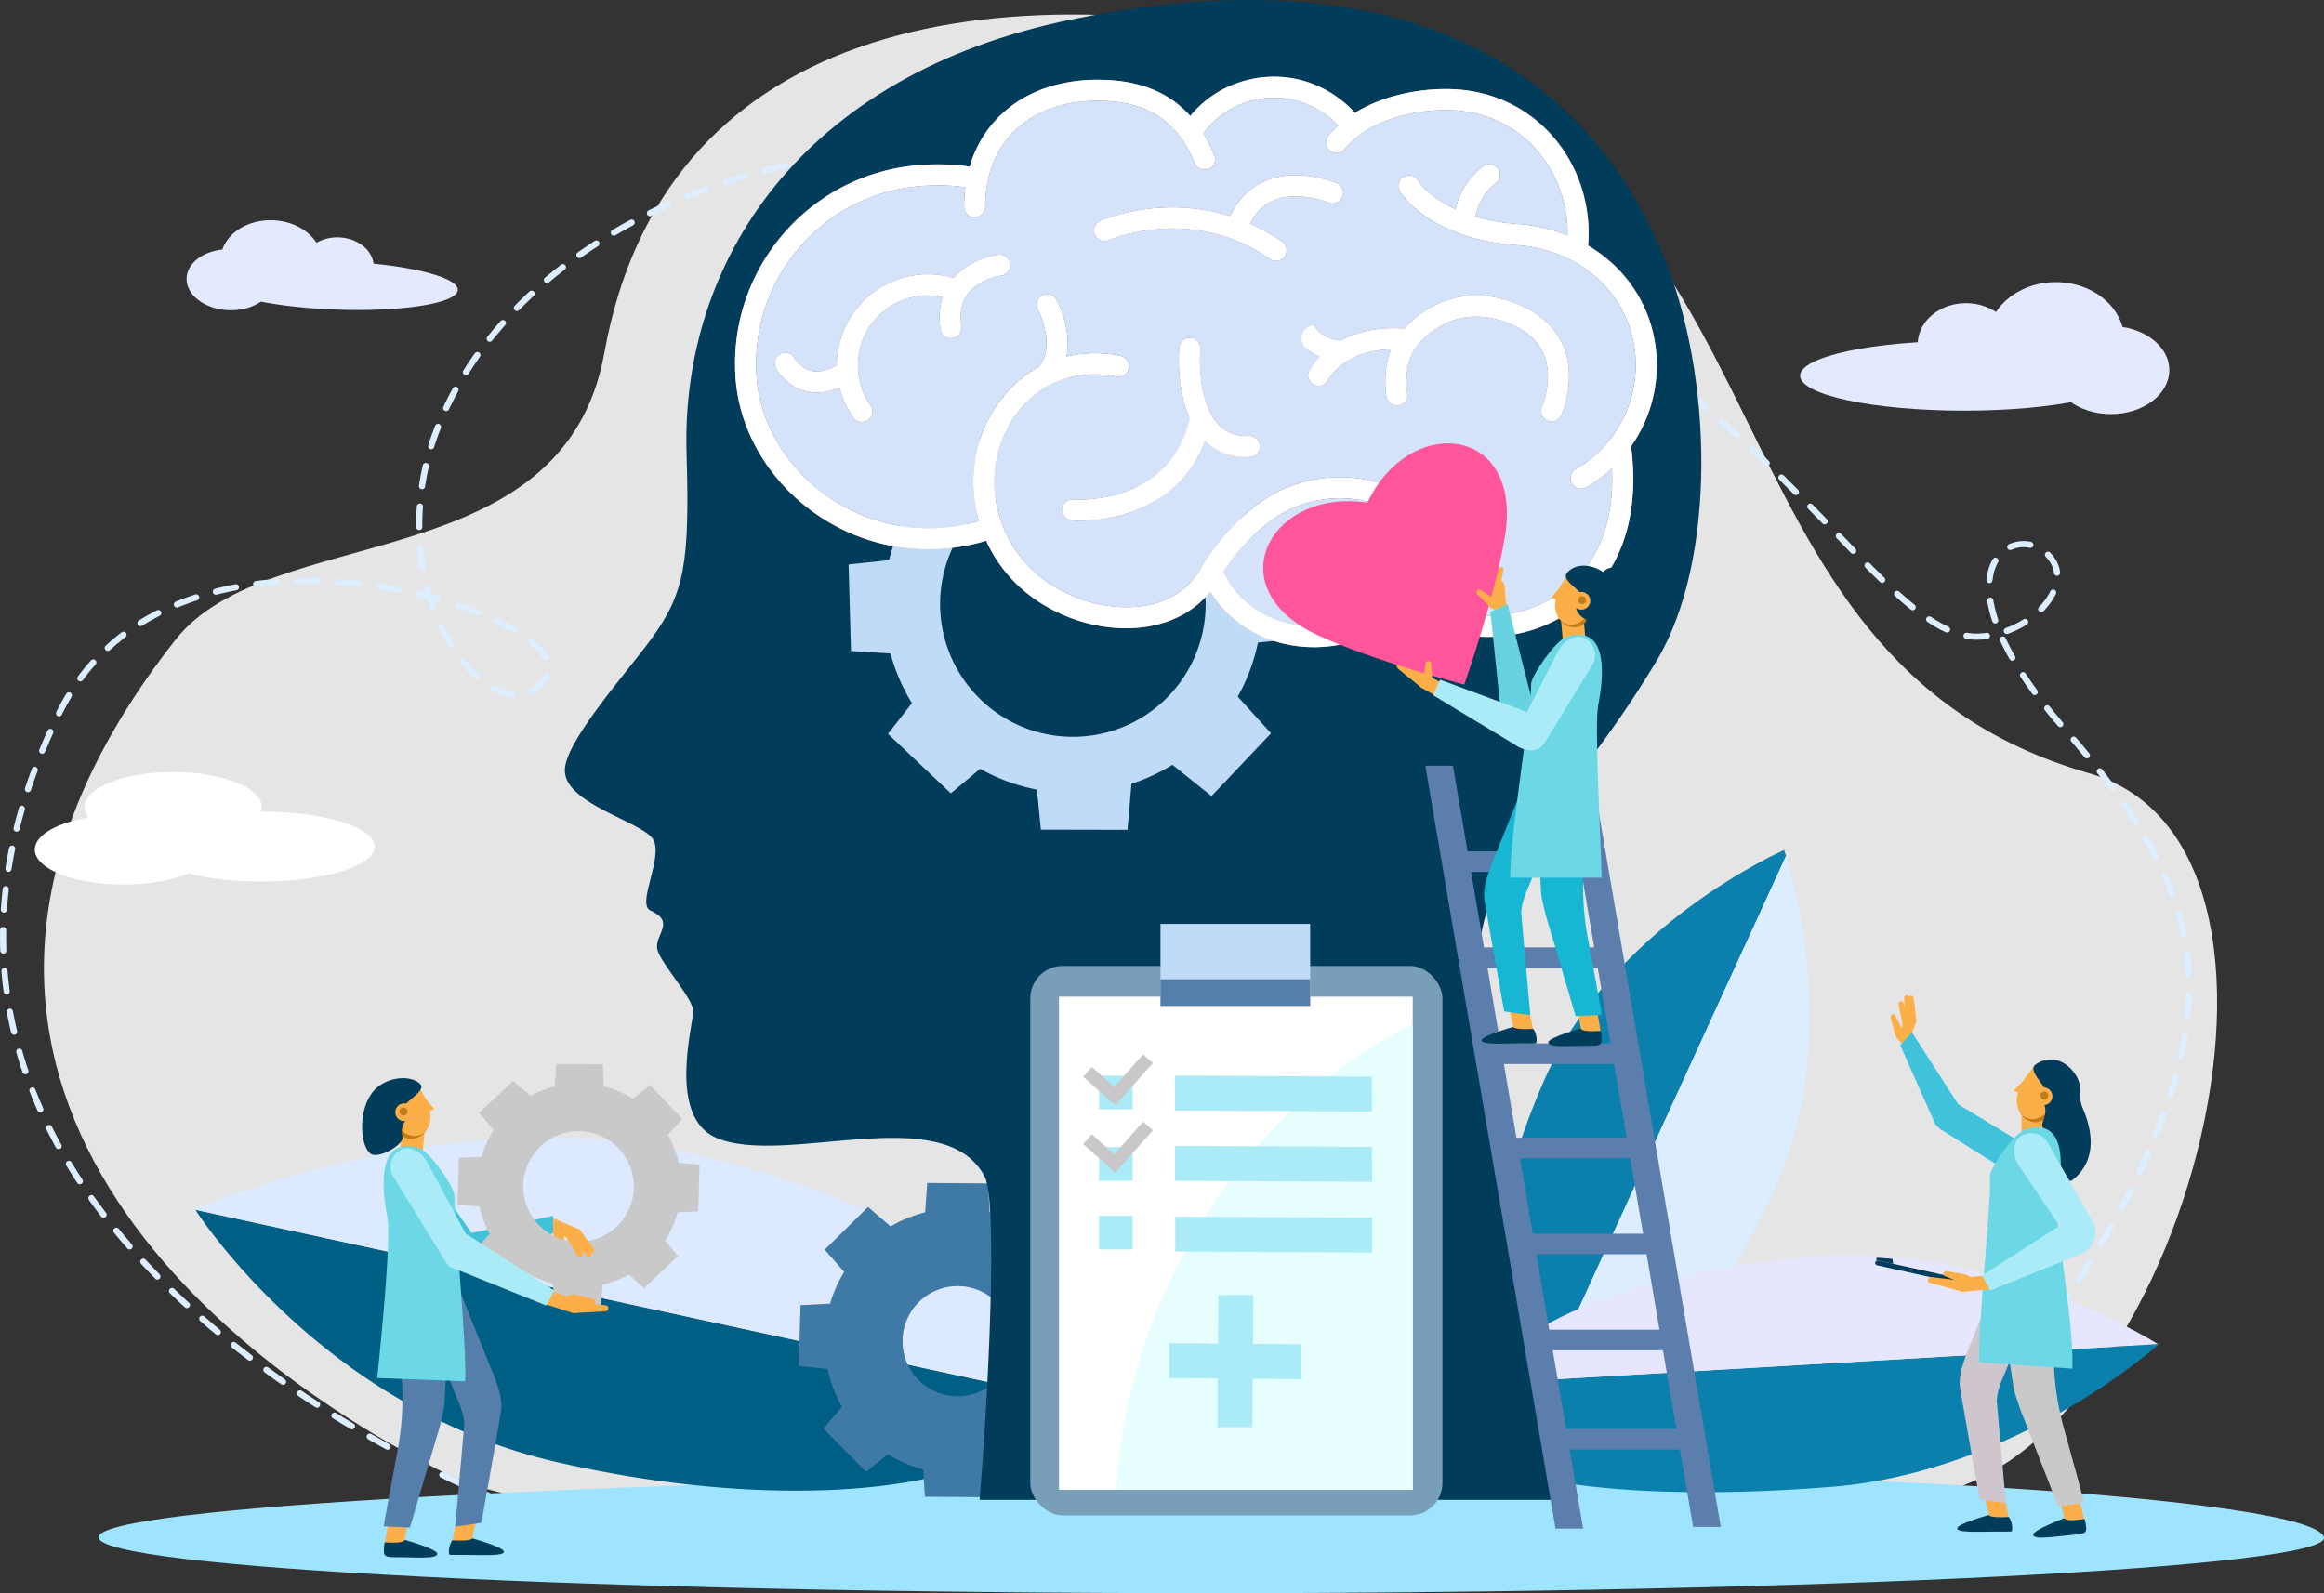 <?xml version="1.0" encoding="UTF-8"?> <svg xmlns="http://www.w3.org/2000/svg" viewBox="0 0 2385.023 1635.36"><rect x="0" y="0" width="2385.023" height="1635.36" fill="#333333" stroke="none"/> <defs> <style> .cls-1 { fill: #e5e5e5; } .cls-15, .cls-16, .cls-2 { fill: none; stroke-linecap: round; stroke-linejoin: round; } .cls-2 { stroke: #dceeff; stroke-width: 6.317px; stroke-dasharray: 21.057; } .cls-3 { fill: #9fe4ff; } .cls-4 { fill: #005f84; } .cls-5 { fill: #dce9ff; } .cls-6 { fill: #3f79a5; } .cls-7 { fill: #0b80ad; } .cls-8 { fill: #dcedff; } .cls-9 { fill: #e6e6ff; } .cls-10 { fill: #013c5a; } .cls-11 { fill: #e3e9ff; } .cls-12 { fill: #e3eaff; } .cls-13 { fill: #fff; } .cls-14 { fill: #bfdbf7; } .cls-15, .cls-16 { stroke: #ff9696; } .cls-15 { stroke-width: 16.172px; } .cls-16 { stroke-width: 21.563px; } .cls-17 { fill: #d4e3f9; } .cls-18 { fill: #5c7ead; } .cls-19 { fill: #fcaf49; } .cls-20 { fill: #40c3da; } .cls-21 { fill: #557eaa; } .cls-22 { fill: #c9c9c9; } .cls-23 { fill: #bf7c1b; } .cls-24 { fill: #6cd7e5; } .cls-25 { fill: #abebf7; } .cls-26 { fill: #17b6d2; } .cls-27 { fill: #789eba; } .cls-28 { fill: #c9c7c9; } .cls-29 { fill: #e6fffe; } .cls-30 { fill: #ff559a; } .cls-31 { fill: #68d2e0; } .cls-32 { fill: #cec6cc; } </style> </defs> <g id="Слой_2" data-name="Слой 2"> <g id="Слой_1-2" data-name="Слой 1"> <path class="cls-1" d="M460.605,1514.093c-269.23-133.912-608.289-439.362-280.756-857.095,96.075-122.533,398.405-61.263,440.393-294.923,58.487-325.475,376.559-407.87,780.366-306.214,459.065,115.567,327.664,618.319,743.376,737.878,273.973,78.794,76.578,755.566-201.077,743.095-274.421-12.325-588.302,13.158-588.302,13.158S622.362,1594.549,460.605,1514.093Z"></path> <path class="cls-2" d="M511.618,1539.613s-710.427-272.318-451.777-805.875c117.789-242.983,535.957-102.838,501.405-39.929S413.075,660.431,432.466,503.792c20.736-167.501,229.084-383.884,648.211-351.383,671.393,52.062,818.061,506.837,950.299,501.057,51.282-2.241,95.311-48.404,75.399-78.353-31.116-46.801-136.331,3.817,13.166,174.107,142.656,162.497,158.481,269.651,80.121,445.469-62.414,140.041-205.111,301.291-205.111,301.291"></path> <path class="cls-3" d="M2384.936,1577.959c7.779,30.732-511.251,57.401-1141.91,57.401s-1141.911-25.699-1141.911-57.401,517.657-57.357,1148.252-66.388C1868.699,1502.702,2374.928,1538.422,2384.936,1577.959Z"></path> <g> <path class="cls-4" d="M1080.677,1433.074a64.84,64.84,0,0,1-3.391,10.078c-37.618,87.608-264.566,113.304-506.913,57.388-231.704-53.466-359.174-242.287-369.915-258.735Z"></path> <path class="cls-5" d="M1080.677,1433.074l-880.218-191.269c-.485-.766-.739-1.153-.739-1.153s264.583-113.309,506.912-57.388C939.78,1237.068,1102.22,1346.803,1080.677,1433.074Z"></path> </g> <path class="cls-6" d="M864.13,1444.061l-19.136,22.283,43.874,44.52,22.174-18.126a135.543,135.543,0,0,0,36.428,15.718l1.744,27.922,62.504.457,2.422-27.389a135.606,135.606,0,0,0,37.525-15.014l20.765,17.774,44.52-43.874-17.203-21.451a135.552,135.552,0,0,0,14.492-33.823l27.5-1.659,1.786-62.48-27.84-2.863a135.589,135.589,0,0,0-16.135-39.871l18.742-21.415-43.874-44.52-22.139,19.054a135.622,135.622,0,0,0-36.73-15.03l-1.478-29.538-62.504-.457-2.126,30.126a135.556,135.556,0,0,0-35.5,14.48l-23.086-19.976-44.52,43.874,20.045,22.714a135.499,135.499,0,0,0-14.499,32.705l-30.334,1.514-1.786,62.48,29.583,2.962A135.678,135.678,0,0,0,864.13,1444.061Zm78.367-27.699a56.525,56.525,0,1,1,79.936.584A56.525,56.525,0,0,1,942.496,1416.362Z"></path> <path class="cls-7" d="M1832.923,878.641l.001.014-260.415,568.644c-60.502-34.815-55.718-183.463,12.202-338.469,69.874-159.475,246.25-236.296,246.25-236.296S1831.701,874.657,1832.923,878.641Z"></path> <path class="cls-8" d="M1824.161,1213.751c-69.875,159.461-180.128,265.259-246.251,236.282a52.536,52.536,0,0,1-5.401-2.735l260.415-568.644C1843.055,911.583,1886.473,1071.518,1824.161,1213.751Z"></path> <g> <path class="cls-7" d="M2215.174,1380.077s-144.477,130.651-335.212,146.089c-190.755,15.439-382.336-.017-387.956-65.256-.455-5.381,32.553-35.702,34.17-41.069l688.432-40.124C2214.991,1379.962,2215.174,1380.077,2215.174,1380.077Z"></path> <path class="cls-9" d="M2214.607,1379.718l-688.432,40.124c17.707-59.561,158.483-115.792,333.461-129.949C2043.906,1274.972,2203.96,1373.038,2214.607,1379.718Z"></path> </g> <path class="cls-10" d="M669.917,861.029c11.871,17.806-17.198,67.011-2.387,73.602,26.297,11.703,4.27,24.707,6.985,39.565,2.434,13.32,36.95,50.671,36.95,63.725,0,13.065-26.693,108.079,23.31,129.876,69.939,30.486,233.346-39.746,275.657,39.746,13.821,25.967,3.846,224.372-5.128,332.07h592.164c-32.053-221.807-78.182-428.937-79.472-551.356-1.085-103.084,83.094-144.95,182.095-309.95,61.716-102.86,58.541-292.52,6.536-416.971-56.366-134.885-205.041-323.036-605.768-241.579-280.179,56.953-401.981,250.554-396.271,445.158,3.326,113.361-1.864,143.876-36.481,191.315-25.862,35.441-88.466,105.134-88.466,134.623C579.638,825.12,658.035,843.223,669.917,861.029Z"></path> <path class="cls-11" d="M383.333,270.642c-1.705-14.521-16.733-26.278-35.468-26.981a42.798,42.798,0,0,0-23.049,5.481c-8.428-13.038-25.142-22.272-44.707-23.006-24.627-.924-45.759,11.918-51.877,30.007-20.399,2.126-36.152,14.184-36.72,29.331-.648,17.279,18.708,32.032,43.233,32.952,12.867.483,24.595-2.943,32.936-8.8,21.037,4.089,47.603,7.053,76.55,8.139,68.858,2.583,125.096-6.438,125.61-20.148C470.258,286.492,433.861,275.698,383.333,270.642Z"></path> <g> <ellipse class="cls-12" cx="2109.833" cy="349.464" rx="70.314" ry="59.886"></ellipse> <ellipse class="cls-12" cx="2166.315" cy="379.898" rx="59.94" ry="45.16"></ellipse> <ellipse class="cls-12" cx="2017.617" cy="353.391" rx="49.566" ry="42.214"></ellipse> <ellipse class="cls-12" cx="2015.69" cy="385.684" rx="168.293" ry="35.833"></ellipse> </g> <path class="cls-13" d="M268.11,833.078c-.088,0-.176.001-.264.001a14.882,14.882,0,0,0,.796-4.684c0-19.827-40.716-35.9-90.942-35.9s-90.942,16.073-90.942,35.9a17.196,17.196,0,0,0,4.104,10.694c-32.434,5.486-55.159,18.199-55.159,33.011,0,19.827,40.716,35.9,90.941,35.9,26.354,0,50.076-4.43,66.686-11.501,20.233,5.229,46.311,8.379,74.779,8.379,64.324,0,116.469-16.073,116.469-35.9S332.434,833.078,268.11,833.078Z"></path> <g> <g> <polygon class="cls-14" points="1161.628 480.78 1237.44 549.43 1290.654 481.845 1226.13 420.749 1161.628 480.78"></polygon> <polygon class="cls-14" points="911.286 753.26 975.81 814.356 1041.465 759.308 965.274 684.083 911.286 753.26"></polygon> <polygon class="cls-14" points="961.692 559.933 1032.688 480.42 965.262 427.869 904.166 492.393 961.692 559.933"></polygon> <polygon class="cls-14" points="1243.303 817.205 1304.399 752.681 1244.824 687.132 1172.778 760.63 1243.303 817.205"></polygon> <polygon class="cls-14" points="960.446 673.813 957.617 570.149 870.883 579.386 873.308 668.213 960.446 673.813"></polygon> <polygon class="cls-14" points="1331.056 655.72 1328.632 566.893 1241.363 562.885 1246.385 663.676 1331.056 655.72"></polygon> <polygon class="cls-14" points="1164.554 765.587 1059.649 765.368 1068.232 851.58 1157.092 851.765 1164.554 765.587"></polygon> <polygon class="cls-14" points="1144.022 388.33 1055.163 388.865 1048.524 479.616 1152.59 480.112 1144.022 388.33"></polygon> </g> <path class="cls-14" d="M960.284,486.816c-73.633,77.765-70.283,200.497,7.481,274.13s200.497,70.284,274.13-7.481c73.633-77.765,70.284-200.497-7.481-274.13S1033.917,409.051,960.284,486.816Zm118.833-1.261a136.268,136.268,0,1,1-112.561,156.422A136.268,136.268,0,0,1,1079.117,485.555Z"></path> </g> <g> <g> <g> <path class="cls-15" d="M1003.031,183.887c-24.882-6.843-58.772-3.691-58.772-3.691-106.745,8.125-186.691,101.246-178.566,207.99s125.983,197.348,252.535,153.634"></path> <path class="cls-15" d="M1663.042,458.369c19.58,148.396-91.312,199.322-167.454,181.028-29.115-6.995-56.574-18.352-77.957-39.877"></path> <path class="cls-15" d="M1371.627,146.205c27.928-34.305,81.615-45.558,119.373-43.878,84.167,3.747,136.738,78.094,127.5,154.485"></path> <path class="cls-15" d="M1000.255,212.177c0-73.884,52.265-119.536,126.148-119.536,55.413,0,89.562,22.689,109.871,70.704"></path> <path class="cls-15" d="M1433.232,612.777c-15.697,14.55-32.434,32.554-57.585,37.867-54.74,11.563-112.288-12.844-132.252-65.109"></path> <path class="cls-15" d="M1555.714,240.662c76.004,4.954,133.778,60.403,133.778,134.287a133.725,133.725,0,0,1-66.887,115.88"></path> <path class="cls-15" d="M1224.103,134.29c30.726-50.41,114.412-66.505,164.33-4.649"></path> <path class="cls-15" d="M884.428,422.248a82.645,82.645,0,0,1,91.335-126.442"></path> <path class="cls-15" d="M1508.583,512.33c-8.073-14.338-41.009-33.329-69.569,1.675"></path> <path class="cls-15" d="M1147.767,375.966s-58.679-15.32-102.587,29.981c-51.421,53.053-45.718,139.262,8.934,188.98s154.692,57.752,188.98-8.934c0,0,31.698-53.041,77.618-73.705,40.693-18.312,101.733-19.329,142.425,27.468"></path> <path class="cls-15" d="M1074.701,312.645s23.601,44.006-.749,71.133"></path> <path class="cls-15" d="M1025.688,272.199s-57.987,7.121-49.849,64.091"></path> <path class="cls-15" d="M805.946,372.914s19.901,37.277,63.869,7.957"></path> <path class="cls-15" d="M1445.843,348.498c-71.213-7.121-92.577,36.624-92.577,36.624"></path> <path class="cls-15" d="M1338.515,336.29s5.595,21.364,38.15,24.416"></path> <path class="cls-15" d="M1433.635,405.469s-6.574-33.886,12.208-56.97c0,0,40.619-56.798,111.906-24.416,64.854,29.46,34.589,97.663,34.589,97.663"></path> <path class="cls-15" d="M1133.524,236.593s89.525-39.676,175.997,20.346"></path> <path class="cls-15" d="M1100.97,523.478s108.854,9.156,131.235-94.611"></path> <path class="cls-15" d="M1367.509,197.934s-74.265-31.537-98.68,36.624"></path> <path class="cls-15" d="M1445.843,190.813s25.627,43.369,109.871,49.849"></path> <path class="cls-15" d="M1528.457,179.471s-24.626,16.428-25.644,50"></path> <path class="cls-15" d="M1221.014,357.654s-9.156,102.75,61.039,100.715"></path> </g> <g> <path class="cls-16" d="M1003.031,183.887c-24.882-6.843-58.772-3.691-58.772-3.691-106.745,8.125-186.691,101.246-178.566,207.99s125.983,197.348,252.535,153.634"></path> <path class="cls-16" d="M1663.042,458.369c19.58,148.396-91.312,199.322-167.454,181.028-29.115-6.995-56.574-18.352-77.957-39.877"></path> <path class="cls-16" d="M1371.627,146.205c27.928-34.305,81.615-45.558,119.373-43.878,84.167,3.747,136.738,78.094,127.5,154.485"></path> <path class="cls-16" d="M1000.255,212.177c0-73.884,52.265-119.536,126.148-119.536,55.413,0,89.562,22.689,109.871,70.704"></path> <path class="cls-16" d="M1433.232,612.777c-15.697,14.55-32.434,32.554-57.585,37.867-54.74,11.563-112.288-12.844-132.252-65.109"></path> <path class="cls-16" d="M1555.714,240.662c76.004,4.954,133.778,60.403,133.778,134.287a133.725,133.725,0,0,1-66.887,115.88"></path> <path class="cls-16" d="M1224.103,134.29c30.726-50.41,114.412-66.505,164.33-4.649"></path> <path class="cls-16" d="M884.428,422.248a82.645,82.645,0,0,1,91.335-126.442"></path> <path class="cls-16" d="M1508.583,512.33c-8.073-14.338-41.009-33.329-69.569,1.675"></path> <path class="cls-16" d="M1147.767,375.966s-58.679-15.32-102.587,29.981c-51.421,53.053-45.718,139.262,8.934,188.98s154.692,57.752,188.98-8.934c0,0,31.698-53.041,77.618-73.705,40.693-18.312,101.733-19.329,142.425,27.468"></path> <path class="cls-16" d="M1074.701,312.645s23.601,44.006-.749,71.133"></path> <path class="cls-16" d="M1025.688,272.199s-57.987,7.121-49.849,64.091"></path> <path class="cls-16" d="M805.946,372.914s19.901,37.277,63.869,7.957"></path> <path class="cls-16" d="M1445.843,348.498c-71.213-7.121-92.577,36.624-92.577,36.624"></path> <path class="cls-16" d="M1338.515,336.29s5.595,21.364,38.15,24.416"></path> <path class="cls-16" d="M1433.635,405.469s-6.574-33.886,12.208-56.97c0,0,40.619-56.798,111.906-24.416,64.854,29.46,34.589,97.663,34.589,97.663"></path> <path class="cls-16" d="M1133.524,236.593s89.525-39.676,175.997,20.346"></path> <path class="cls-16" d="M1100.97,523.478s108.854,9.156,131.235-94.611"></path> <path class="cls-16" d="M1367.509,197.934s-74.265-31.537-98.68,36.624"></path> <path class="cls-16" d="M1445.843,190.813s25.627,43.369,109.871,49.849"></path> <path class="cls-16" d="M1528.457,179.471s-24.626,16.428-25.644,50"></path> <path class="cls-16" d="M1221.014,357.654s-9.156,102.75,61.039,100.715"></path> </g> <g> <path class="cls-15" d="M1003.031,183.887c-24.882-6.843-58.772-3.691-58.772-3.691-106.745,8.125-186.691,101.246-178.566,207.99s125.983,197.348,252.535,153.634"></path> <path class="cls-15" d="M1663.042,458.369c19.58,148.396-91.312,199.322-167.454,181.028-29.115-6.995-56.574-18.352-77.957-39.877"></path> <path class="cls-15" d="M1371.627,146.205c27.928-34.305,81.615-45.558,119.373-43.878,84.167,3.747,136.738,78.094,127.5,154.485"></path> <path class="cls-15" d="M1000.255,212.177c0-73.884,52.265-119.536,126.148-119.536,55.413,0,89.562,22.689,109.871,70.704"></path> <path class="cls-15" d="M1433.232,612.777c-15.697,14.55-32.434,32.554-57.585,37.867-54.74,11.563-112.288-12.844-132.252-65.109"></path> <path class="cls-15" d="M1555.714,240.662c76.004,4.954,133.778,60.403,133.778,134.287a133.725,133.725,0,0,1-66.887,115.88"></path> <path class="cls-15" d="M1224.103,134.29c30.726-50.41,114.412-66.505,164.33-4.649"></path> <path class="cls-15" d="M884.428,422.248a82.645,82.645,0,0,1,91.335-126.442"></path> <path class="cls-15" d="M1508.583,512.33c-8.073-14.338-41.009-33.329-69.569,1.675"></path> <path class="cls-15" d="M1147.767,375.966s-58.679-15.32-102.587,29.981c-51.421,53.053-45.718,139.262,8.934,188.98s154.692,57.752,188.98-8.934c0,0,31.698-53.041,77.618-73.705,40.693-18.312,101.733-19.329,142.425,27.468"></path> <path class="cls-15" d="M1074.701,312.645s23.601,44.006-.749,71.133"></path> <path class="cls-15" d="M1025.688,272.199s-57.987,7.121-49.849,64.091"></path> <path class="cls-15" d="M805.946,372.914s19.901,37.277,63.869,7.957"></path> <path class="cls-15" d="M1445.843,348.498c-71.213-7.121-92.577,36.624-92.577,36.624"></path> <path class="cls-15" d="M1338.515,336.29s5.595,21.364,38.15,24.416"></path> <path class="cls-15" d="M1433.635,405.469s-6.574-33.886,12.208-56.97c0,0,40.619-56.798,111.906-24.416,64.854,29.46,34.589,97.663,34.589,97.663"></path> <path class="cls-15" d="M1133.524,236.593s89.525-39.676,175.997,20.346"></path> <path class="cls-15" d="M1100.97,523.478s108.854,9.156,131.235-94.611"></path> <path class="cls-15" d="M1367.509,197.934s-74.265-31.537-98.68,36.624"></path> <path class="cls-15" d="M1445.843,190.813s25.627,43.369,109.871,49.849"></path> <path class="cls-15" d="M1528.457,179.471s-24.626,16.428-25.644,50"></path> <path class="cls-15" d="M1221.014,357.654s-9.156,102.75,61.039,100.715"></path> </g> <path class="cls-13" d="M1700.268,374.945c0-38.338-14.76-74.089-41.573-100.643a148.09,148.09,0,0,0-28.894-22.209c3.288-40.29-9.25-80.256-34.877-110.497-25.8-30.446-62.532-48.214-103.447-50.036-29.864-1.326-69.733,4.83-100.88,24.161-24.031-25.67-56.505-38.985-90.433-36.743-31.18,2.048-60.278,17.131-78.563,40.117-22.576-25.217-53.658-37.239-95.199-37.239-66.51,0-115.306,34.543-131.284,89.28-23.794-4.075-49.594-1.876-51.761-1.682-112.46,8.604-196.974,107.08-188.414,219.55,4.237,55.696,36.753,108.643,86.984,141.634a201.421,201.421,0,0,0,110.81,33.228,209.233,209.233,0,0,0,59.373-8.765,146.992,146.992,0,0,0,34.748,47.804c29.347,26.695,69.96,42.026,108.632,42.026a136.616,136.616,0,0,0,24.398-2.146c25.8-4.657,47.297-17.056,62.187-35.535,21.52,35.621,61.809,57.054,106.336,57.054a142.103,142.103,0,0,0,29.465-3.116c24.754-5.229,41.648-20.689,56.472-34.662,16.15,10.124,35.373,17.746,58.726,23.352a142.408,142.408,0,0,0,33.293,3.881,153.545,153.545,0,0,0,34.996-4.075,147.255,147.255,0,0,0,64.828-33.541c27.826-25.056,58.607-72.795,47.686-158.054A144.743,144.743,0,0,0,1700.268,374.945Zm-88.514,225.178c-29.875,26.899-74.477,38.198-113.646,28.797-24.096-5.79-43.082-13.8-58.381-24.732a5.226,5.226,0,0,0-.496-.356,112.542,112.542,0,0,1-13.951-11.913,10.784,10.784,0,0,0-15.299,15.202c2.178,2.199,4.453,4.291,6.771,6.339-12.485,11.655-25.724,22.921-43.33,26.64-50.413,10.641-99.037-11.741-117.893-53.508,8.808-13.121,35.179-48.979,69.604-64.472,38.78-17.444,93.97-16.571,129.871,24.711a10.783,10.783,0,1,0,16.269-14.156,126.322,126.322,0,0,0-18.662-17.552c7.816-7.461,16.15-10.857,24.84-10.113,10.609.916,19.094,7.924,21.735,12.603a10.782,10.782,0,1,0,18.792-10.576c-5.757-10.21-20.312-21.929-38.683-23.514-11.73-1.003-28.808,1.779-45.357,19.87-38.565-19.547-83.523-16.291-117.645-.938-48.462,21.8-81.086,75.717-82.455,78.002-.119.205-.226.399-.334.604-14.113,27.449-39.028,37.174-57.453,40.505-38.23,6.911-84.32-6.997-114.68-34.619a125.627,125.627,0,0,1-40.85-88.504c-1.013-32.214,10.501-62.391,32.398-84.989,16.183-16.7,36.452-26.349,60.235-28.678a102.981,102.981,0,0,1,31.923,1.628,10.781,10.781,0,0,0,5.412-20.873c-1.628-.42-26.209-6.566-56.02.442,5.747-27.977-9.423-56.85-10.264-58.424a10.783,10.783,0,0,0-19.007,10.188c.205.377,19.503,37.929.733,58.834-.097.108-.172.216-.27.324a117.006,117.006,0,0,0-28.225,21.552c-26.005,26.824-39.664,62.575-38.468,100.676a145.687,145.687,0,0,0,5.639,35.686c-51.977,14.867-106.411,6.976-150.841-22.199-44.678-29.347-73.582-76.17-77.323-125.246-7.655-100.643,67.987-188.759,168.641-196.424a.926.926,0,0,0,.172-.011c.28-.021,24.29-2.178,45.486,1.326a155.485,155.485,0,0,0-1.272,19.924,10.781,10.781,0,1,0,21.563,0c0-66.068,45.292-108.762,115.371-108.762,50.359,0,81.183,19.784,99.942,64.127a10.781,10.781,0,0,0,19.859-8.399,163.91,163.91,0,0,0-11.18-21.908c14.08-20.959,39.265-34.953,66.553-36.753,27.061-1.779,52.181,8.226,71.717,28.312a101.449,101.449,0,0,0-10.027,10.598,10.782,10.782,0,0,0,16.722,13.617c24.333-29.886,73.043-41.594,110.53-39.912,34.845,1.552,66.079,16.625,87.965,42.435,20.107,23.73,30.802,54.532,30.263,86.175a169.224,169.224,0,0,0-52.192-11.795h-.011a204.775,204.775,0,0,1-42.252-7.504,53.372,53.372,0,0,1,20.204-34.004,10.784,10.784,0,0,0-12.021-17.908c-1.035.69-22.285,15.212-28.667,44.311a124.108,124.108,0,0,1-17.315-9.574c-15.115-10.113-21.196-19.643-21.412-19.978a10.781,10.781,0,0,0-18.522,11.04c1.164,1.962,29.508,48.279,118.325,55.114h.075c.021,0,.032.011.054.011,71.674,4.668,123.694,56.623,123.694,123.521a123.463,123.463,0,0,1-61.496,106.552,10.779,10.779,0,1,0,10.792,18.662,143.457,143.457,0,0,0,26.274-19.503C1657.445,544.222,1633.575,580.469,1611.754,600.123Z"></path> <path class="cls-17" d="M1628.001,500.159a10.779,10.779,0,1,1-10.792-18.662,123.463,123.463,0,0,0,61.496-106.552c0-66.898-52.02-118.853-123.694-123.521-.021,0-.032-.011-.054-.011h-.075c-88.816-6.835-117.16-53.152-118.325-55.114a10.781,10.781,0,0,1,18.522-11.04c.216.334,6.296,9.865,21.412,19.978a124.108,124.108,0,0,0,17.315,9.574c6.383-29.099,27.632-43.621,28.667-44.311a10.784,10.784,0,0,1,12.021,17.908,53.372,53.372,0,0,0-20.204,34.004,204.775,204.775,0,0,0,42.252,7.504h.011a169.224,169.224,0,0,1,52.192,11.795c.539-31.643-10.156-62.445-30.263-86.175-21.886-25.81-53.119-40.883-87.965-42.435-37.486-1.682-86.196,10.027-110.53,39.912a10.782,10.782,0,0,1-16.722-13.617,101.449,101.449,0,0,1,10.027-10.598c-19.536-20.086-44.656-30.091-71.717-28.312-27.287,1.8-52.472,15.795-66.553,36.753a163.91,163.91,0,0,1,11.18,21.908,10.781,10.781,0,0,1-19.859,8.399c-18.759-44.343-49.583-64.127-99.942-64.127-70.078,0-115.371,42.694-115.371,108.762a10.781,10.781,0,1,1-21.563,0,155.485,155.485,0,0,1,1.272-19.924c-21.196-3.504-45.206-1.348-45.486-1.326a.926.926,0,0,1-.172.011c-100.654,7.665-176.296,95.781-168.641,196.424,3.741,49.077,32.646,95.9,77.323,125.246,44.43,29.174,98.864,37.066,150.841,22.199a145.687,145.687,0,0,1-5.639-35.686c-1.197-38.101,12.463-73.852,38.468-100.676a117.006,117.006,0,0,1,28.225-21.552c.097-.108.172-.216.27-.324,18.77-20.905-.528-58.456-.733-58.834a10.783,10.783,0,0,1,19.007-10.188c.841,1.574,16.01,30.446,10.264,58.424,29.81-7.008,54.392-.863,56.02-.442a10.781,10.781,0,0,1-5.412,20.873,102.981,102.981,0,0,0-31.923-1.628c-23.784,2.329-44.052,11.978-60.235,28.678-21.897,22.598-33.411,52.775-32.398,84.989a125.627,125.627,0,0,0,40.85,88.504c30.36,27.622,76.45,41.529,114.68,34.619,18.425-3.331,43.341-13.056,57.453-40.505.108-.205.216-.399.334-.604,1.369-2.286,33.993-56.203,82.455-78.002,34.123-15.353,79.081-18.609,117.645.938,16.549-18.091,33.627-20.872,45.357-19.87,18.371,1.585,32.926,13.304,38.683,23.514a10.782,10.782,0,1,1-18.792,10.576c-2.642-4.679-11.126-11.687-21.735-12.603-8.69-.744-17.024,2.652-24.84,10.113a126.322,126.322,0,0,1,18.662,17.552,10.783,10.783,0,1,1-16.269,14.156c-35.902-41.282-91.091-42.155-129.871-24.711-34.425,15.493-60.796,51.351-69.604,64.472,18.856,41.767,67.48,64.149,117.893,53.508,17.606-3.72,30.845-14.986,43.33-26.64-2.318-2.049-4.593-4.14-6.771-6.339a10.784,10.784,0,0,1,15.299-15.202,112.542,112.542,0,0,0,13.951,11.913,5.226,5.226,0,0,1,.496.356c15.299,10.932,34.284,18.943,58.381,24.732,39.168,9.401,83.771-1.897,113.646-28.797,21.821-19.654,45.691-55.901,42.521-119.468A143.457,143.457,0,0,1,1628.001,500.159Zm-600.96-217.264c-.356.043-22.005,3.083-33.648,18.415-6.512,8.582-8.83,19.838-6.878,33.454a10.794,10.794,0,0,1-9.153,12.204,12.35,12.35,0,0,1-1.542.108,10.78,10.78,0,0,1-10.652-9.261c-1.736-12.14-.949-23.169,2.318-32.98a71.836,71.836,0,0,0-74.208,111.252,10.785,10.785,0,1,1-17.703,12.323,92.969,92.969,0,0,1-13.94-30.748,58.266,58.266,0,0,1-23.32,5.25,46.727,46.727,0,0,1-11.428-1.401c-20.431-5.132-30.058-22.77-30.457-23.514a10.784,10.784,0,0,1,18.986-10.232c.205.367,5.951,10.232,16.948,12.884,7.687,1.865,16.592-.065,26.522-5.703a93.353,93.353,0,0,1,119.683-89.549c17.476-20.193,44.613-23.751,45.81-23.902a10.783,10.783,0,0,1,2.663,21.401Zm255.322,186.247c-.798.032-1.596.043-2.383.043-17.401,0-31.988-5.649-43.438-16.808-16.301,43.492-48.688,63.599-74.736,72.871a165.919,165.919,0,0,1-54.111,9.218c-4.517,0-7.277-.216-7.633-.248a10.781,10.781,0,0,1,1.79-21.487,142.151,142.151,0,0,0,53.4-8.043c34.791-12.614,56.893-37.907,65.755-75.2-14.156-31.568-10.911-70.747-10.727-72.795a10.78,10.78,0,0,1,21.476,1.908c-.054.528-4.312,52.807,18.598,77.086,7.924,8.388,18.199,12.28,31.384,11.902a10.78,10.78,0,1,1,.625,21.552Zm36.01-206.052a10.761,10.761,0,0,1-14.997,2.706c-33.551-23.288-71.469-33.659-112.686-30.845-31.136,2.135-52.602,11.417-52.818,11.504a10.781,10.781,0,0,1-8.722-19.719c.992-.431,24.495-10.706,59.157-13.229a200.17,200.17,0,0,1,74.1,8.409c7.989-16.937,19.87-28.959,35.438-35.772,33.821-14.803,72.256,1.175,73.873,1.865a10.781,10.781,0,0,1-8.399,19.859c-.313-.129-31.708-13.035-56.925-1.93-10.081,4.442-18.026,12.366-23.719,23.611a197.238,197.238,0,0,1,32.991,18.533A10.78,10.78,0,0,1,1318.374,263.089Zm283.817,163.035a10.783,10.783,0,0,1-19.708-8.754c1.035-2.361,24.97-58.866-29.196-83.469-62.036-28.182-97.237,18.889-98.703,20.905-.108.151-.259.345-.377.496-15.277,18.781-10.037,47.858-9.983,48.149a10.782,10.782,0,0,1-21.174,4.075c-.248-1.272-4.755-25.638,4.614-48.99-48.624,1.11-64.052,30.047-64.752,31.406a10.708,10.708,0,0,1-9.649,6.016,10.797,10.797,0,0,1-9.682-15.568,62.684,62.684,0,0,1,10.479-14.253,52.407,52.407,0,0,1-10.514-6.079c-10.009-7.501-6.696-23.332,5.404-26.503h0l-.032-.129c.453,1.326,5.207,13.552,26.597,16.301,15.083-8.226,36.365-14.382,65.604-12.431a106.285,106.285,0,0,1,28.883-22.662c19.525-10.404,51.384-18.91,92.201-.366,38.586,17.52,47.362,47.416,47.934,69.41A107.882,107.882,0,0,1,1602.191,426.124Z"></path> </g> <path class="cls-13" d="M1027.042,282.894c-.356.043-22.005,3.083-33.648,18.415-6.512,8.582-8.83,19.838-6.878,33.454a10.794,10.794,0,0,1-9.153,12.204,12.35,12.35,0,0,1-1.542.108,10.78,10.78,0,0,1-10.652-9.261c-1.736-12.14-.949-23.169,2.318-32.98a71.836,71.836,0,0,0-74.208,111.252,10.785,10.785,0,1,1-17.703,12.323,92.969,92.969,0,0,1-13.94-30.748,58.266,58.266,0,0,1-23.32,5.25,46.727,46.727,0,0,1-11.428-1.401c-20.431-5.132-30.058-22.77-30.457-23.514a10.784,10.784,0,0,1,18.986-10.232c.205.367,5.951,10.232,16.948,12.884,7.687,1.865,16.592-.065,26.522-5.703a93.353,93.353,0,0,1,119.683-89.549c17.476-20.193,44.613-23.751,45.81-23.902a10.783,10.783,0,0,1,2.663,21.401Z"></path> <path class="cls-13" d="M1602.191,426.124a10.783,10.783,0,0,1-19.708-8.754c1.035-2.361,24.97-58.866-29.196-83.469-62.036-28.182-97.237,18.889-98.703,20.905-.108.151-.259.345-.377.496-15.277,18.781-10.037,47.858-9.983,48.149a10.782,10.782,0,0,1-21.174,4.075c-.248-1.272-4.755-25.638,4.614-48.99-48.624,1.11-64.052,30.047-64.752,31.406a10.708,10.708,0,0,1-9.649,6.016,10.797,10.797,0,0,1-9.682-15.568,62.684,62.684,0,0,1,10.479-14.253,51.059,51.059,0,0,1-13.754-8.733,13.422,13.422,0,0,1,5.486-23.021l3.158-.827-.032-.129c.453,1.326,5.207,13.552,26.597,16.301,15.083-8.226,36.365-14.382,65.604-12.431a106.285,106.285,0,0,1,28.883-22.662c19.525-10.404,51.384-18.91,92.201-.366,38.586,17.52,47.362,47.416,47.934,69.41A107.882,107.882,0,0,1,1602.191,426.124Z"></path> <path class="cls-13" d="M1377.433,202.153a10.786,10.786,0,0,1-14.113,5.714c-.313-.129-31.708-13.035-56.925-1.93-10.081,4.442-18.026,12.366-23.719,23.611a197.238,197.238,0,0,1,32.991,18.533,10.78,10.78,0,1,1-12.291,17.714c-33.551-23.288-71.469-33.659-112.686-30.845-31.136,2.135-52.602,11.417-52.818,11.504a10.781,10.781,0,0,1-8.722-19.719c.992-.431,24.495-10.706,59.157-13.229a200.17,200.17,0,0,1,74.1,8.409c7.989-16.937,19.87-28.959,35.438-35.772,33.821-14.803,72.256,1.175,73.873,1.865A10.782,10.782,0,0,1,1377.433,202.153Z"></path> <path class="cls-13" d="M1292.833,458.058a10.78,10.78,0,0,1-10.469,11.083c-.798.032-1.596.043-2.383.043-17.401,0-31.988-5.649-43.438-16.808-16.301,43.492-48.688,63.599-74.736,72.871a165.919,165.919,0,0,1-54.111,9.218c-4.517,0-7.277-.216-7.633-.248a10.781,10.781,0,0,1,1.79-21.487,142.151,142.151,0,0,0,53.4-8.043c34.791-12.614,56.893-37.907,65.755-75.2-14.156-31.568-10.911-70.747-10.727-72.795a10.78,10.78,0,0,1,21.476,1.908c-.054.528-4.312,52.807,18.598,77.086,7.924,8.388,18.199,12.28,31.384,11.902A10.776,10.776,0,0,1,1292.833,458.058Z"></path> </g> <g> <rect class="cls-18" x="1522.302" y="1071.038" width="150.33" height="21.117"></rect> <rect class="cls-18" x="1502.447" y="972.49" width="150.33" height="21.117"></rect> <rect class="cls-18" x="1482.592" y="873.941" width="150.33" height="21.117"></rect> <polygon class="cls-18" points="1624.713 1569.06 1596.349 1569.06 1462.737 785.951 1491.101 785.951 1624.713 1569.06"></polygon> <polygon class="cls-18" points="1765.933 1567.3 1737.569 1567.3 1604.558 787.711 1632.922 787.711 1765.933 1567.3"></polygon> <rect class="cls-18" x="1578.948" y="1364.924" width="150.33" height="21.118"></rect> <polygon class="cls-18" points="1732.196 1487.911 1583.902 1487.911 1581.866 1466.793 1732.196 1466.793 1732.196 1487.911"></polygon> <rect class="cls-18" x="1562.011" y="1266.375" width="150.33" height="21.118"></rect> <rect class="cls-18" x="1542.157" y="1167.827" width="150.33" height="21.117"></rect> </g> <path class="cls-19" d="M573.682,1260.738l-3.57-1.157c-1.886.279-4.278,5.426-.518,11.394l7.715,14.879a3.195,3.195,0,0,0,4.131.508h0a2.354,2.354,0,0,0,1.037-2.459l-5.992-21.686A2.391,2.391,0,0,0,573.682,1260.738Z"></path> <path class="cls-20" d="M473.626,1285.919h0c-2.748-10.596,2.193-18.194,9.833-20.167l84.283-17.771-.129,17.799-81.103,34.476C478.87,1302.229,476.374,1296.515,473.626,1285.919Z"></path> <rect class="cls-19" x="397.942" y="1548.071" width="19.531" height="38.387" transform="translate(269.535 -46.257) rotate(9.687)"></rect> <path class="cls-19" d="M480.095,1586.298l-13.281-2.821c-1.608-.342-2.873-.435-2.531-2.043l7.02-33.413,19.104,4.058-6.782,31.926A2.976,2.976,0,0,1,480.095,1586.298Z"></path> <path class="cls-21" d="M465.568,1309.601c-8.145,2.882-29.538,54.398-29.538,54.398l26.38,54.445c4.802,14.844,13.34,27.857,14.119,43.44l-9.364,105.146,26.839-3.893s20.354-112.97,20.519-117.091c.469-11.67-2.701-19.914-6.423-30.985Z"></path> <path class="cls-10" d="M415.338,1580.598s33.862,9.544,33.393,14.418c-.539,5.609-23.088,3.312-43.032,3.381-5.972.02-11.41.02-11.683-4.669-.32-5.509.537-10.596,1.069-10.557C415.847,1584.706,415.338,1580.598,415.338,1580.598Z"></path> <path class="cls-10" d="M484.67,1579.086s31.176,8.613,32.406,13.37c1.301,5.032-21.136,3.647-41.415,3.614-4.031-.007-14.377.234-14.559-.379-1.775-5.987,2.277-14.629,3.327-14.57C484.634,1582.258,484.67,1579.086,484.67,1579.086Z"></path> <path class="cls-21" d="M402.832,1318.702s5.03,43.733,9.142,92.12a288.696,288.696,0,0,1-3.898,77.694c-6.107,32.54-14.595,78.211-14.13,78.23,1.494.061,26.734,1.212,26.734,1.212l30.323-102.529c2.928-12.208,5.224-20.773,5.084-24.648l7.069-117.175Z"></path> <g> <g> <polygon class="cls-22" points="567.606 1144.106 524.842 1180.617 491.56 1142.431 526.442 1109.548 567.606 1144.106"></polygon> <polygon class="cls-22" points="695.899 1289.306 661.017 1322.189 621.2 1286.783 661.691 1248.612 695.899 1289.306"></polygon> <polygon class="cls-22" points="664.398 1187.928 624.314 1148.214 667.167 1113.699 700.05 1148.581 664.398 1187.928"></polygon> <polygon class="cls-22" points="520.292 1318.038 487.409 1283.156 523.498 1244.064 561.246 1284.107 520.292 1318.038"></polygon> <polygon class="cls-22" points="663.461 1245.715 663.118 1191.069 717.902 1195.551 716.489 1243.469 663.461 1245.715"></polygon> <polygon class="cls-22" points="469.556 1236.185 470.97 1188.267 525.75 1186.389 525.518 1242.428 469.556 1236.185"></polygon> <polygon class="cls-22" points="565.637 1283.695 621.2 1286.783 616.682 1339.581 568.746 1339.187 565.637 1283.695"></polygon> <polygon class="cls-22" points="570.776 1092.156 618.713 1092.55 620.546 1145.691 567.606 1144.106 570.776 1092.156"></polygon> </g> <path class="cls-22" d="M518.443,1288.512a104.612,104.612,0,1,0,4.362-147.879A104.612,104.612,0,0,0,518.443,1288.512Zm18.532-70.627a56.754,56.754,0,1,1,56.754,56.754A56.754,56.754,0,0,1,536.975,1217.885Z"></path> </g> <rect class="cls-19" x="405.678" y="1118.342" width="31.431" height="27.848" transform="translate(-536.219 395.667) rotate(-32.019)"></rect> <path class="cls-20" d="M491.81,1298.602h0c-11.482,7.328-21.447,3.348-27.161-5.566l-53.833-75.09c-5.714-8.914-1.038-22.08,10.444-29.407v-0c11.482-7.327,12.439,3.874,18.152,12.787l51.288,74.37C496.414,1284.609,503.291,1291.274,491.81,1298.602Z"></path> <path class="cls-19" d="M567.938,1250.612l26.207,11.114c2.047.814,2.441,4.125.876,7.357l-.181.374c-1.565,3.232-4.52,5.21-6.567,4.396l-20.666-10.45S567.815,1255.313,567.938,1250.612Z"></path> <polygon class="cls-19" points="433.519 1185.788 410.187 1185.667 413.444 1148.852 436.775 1148.974 433.519 1185.788"></polygon> <path class="cls-19" d="M586.004,1266.646l2.908-3.28a2.679,2.679,0,0,1,4.321.174l13.117,22.622a2.77,2.77,0,0,1-1.772,3.91h0a2.548,2.548,0,0,1-2.729-.742l-16.025-19.342A2.564,2.564,0,0,1,586.004,1266.646Z"></path> <path class="cls-19" d="M588.479,1266.48l2.532-3.528c1.089-1.517,3.209-1.757,4.159-.47l14.359,19.457c.915,1.24.223,3.207-1.393,3.956h0a2.398,2.398,0,0,1-2.677-.301l-16.892-15.929A2.415,2.415,0,0,1,588.479,1266.48Z"></path> <path class="cls-19" d="M546.079,1326.723h0a7.237,7.237,0,0,1,9.086-4.679l36.15,11.611a7.274,7.274,0,0,1,4.692,9.104h0a7.237,7.237,0,0,1-9.086,4.679l-36.15-11.611A7.274,7.274,0,0,1,546.079,1326.723Z"></path> <path class="cls-19" d="M587.661,1345.401l-1.157-4.77a3.069,3.069,0,0,1,3.268-3.783l31.748,2.979a3.082,3.082,0,0,1,2.593,4.158h0a3.066,3.066,0,0,1-2.689,1.976l-30.591,1.791A3.081,3.081,0,0,1,587.661,1345.401Z"></path> <ellipse class="cls-23" cx="423.97" cy="1154.471" rx="16.093" ry="13.918" transform="translate(-526.136 373.54) rotate(-30.416)"></ellipse> <path class="cls-19" d="M445.065,1137.666c1.751,2.283-4.176,1.282-3.815,3.118,2.082,10.572-1.836,20.742-9.981,24.203-9.56,4.062-21.324-2.657-26.276-15.006s-1.216-25.653,8.345-29.715S435.267,1124.886,445.065,1137.666Z"></path> <path class="cls-10" d="M430.676,1112.141c10.499,9.313-29.26,23.588-14.187,30.685,9.647,4.542-7.745,5.595-3.433,24.494,1.668,7.312-25.452,23.749-33.478,16.383-11.387-10.451-12.095-51.437,7.805-67.765C400.78,1104.947,421.394,1103.907,430.676,1112.141Z"></path> <path class="cls-19" d="M422.96,1137.835a9.065,9.065,0,1,1-12.029-4.381A9.064,9.064,0,0,1,422.96,1137.835Z"></path> <path class="cls-24" d="M477.452,1417.859l-90.361-3.358c4.586-42.65,14.403-145.173,10.448-165.385-7.921-40.476-6.485-81.748,31.688-70.801,12.386,3.552,37.24,40.899,37.159,48.783C466.168,1248.317,479.145,1382.469,477.452,1417.859Z"></path> <path class="cls-25" d="M457.997,1270.61h0c5.981-9.171,14.111-8.194,21.866-3.118l89.087,57.234-8.417,15.315-99.373-39.95C446.862,1282.96,452.016,1279.781,457.997,1270.61Z"></path> <path class="cls-25" d="M480.471,1290.849h0c-9.242,5.896-21.686,6.419-27.398-2.496l-49.518-80.767c-5.712-8.915-2.85-20.922,6.392-26.817h0c9.242-5.896,21.55.941,27.261,9.857l42.061,78.195C484.161,1278.451,489.713,1284.953,480.471,1290.849Z"></path> <path class="cls-19" d="M580.56,1264.612l3.423-2.848a2.702,2.702,0,0,1,4.284.743l9.496,24.032a2.826,2.826,0,0,1-2.389,3.619h0a2.531,2.531,0,0,1-2.606-1.093l-12.918-21.184A2.554,2.554,0,0,1,580.56,1264.612Z"></path> <path class="cls-23" d="M410.282,1142.423a4.072,4.072,0,1,0,1.208-4.613A4.069,4.069,0,0,0,410.282,1142.423Z"></path> <path class="cls-19" d="M583.694,1335.705l-1.993-3.18c-.189-1.897,4.219-5.472,10.923-3.281l16.311,3.853a3.195,3.195,0,0,1,1.5,3.882h0a2.354,2.354,0,0,1-2.132,1.605l-22.492-.522A2.391,2.391,0,0,1,583.694,1335.705Z"></path> <rect class="cls-19" x="1620.19" y="1023.108" width="19.531" height="38.387" transform="translate(3412.057 1795.472) rotate(170.313)"></rect> <path class="cls-19" d="M1557.568,1061.336l13.281-2.821c1.608-.342,2.873-.435,2.531-2.043l-7.02-33.413-19.104,4.058,6.782,31.926A2.977,2.977,0,0,0,1557.568,1061.336Z"></path> <path class="cls-26" d="M1572.095,784.639c8.145,2.882,29.538,54.398,29.538,54.398l-26.38,54.445c-4.802,14.844-13.34,27.857-14.119,43.44l9.364,105.146-26.839-3.893s-20.354-112.97-20.519-117.091c-.469-11.67,2.701-19.914,6.423-30.985Z"></path> <path class="cls-10" d="M1622.325,1055.635s-33.862,9.544-33.393,14.418c.539,5.609,23.088,3.312,43.032,3.381,5.972.02,11.41.02,11.683-4.669.32-5.509-.537-10.596-1.069-10.557C1621.816,1059.743,1622.325,1055.635,1622.325,1055.635Z"></path> <path class="cls-10" d="M1552.993,1054.124s-31.176,8.613-32.406,13.37c-1.301,5.032,21.136,3.647,41.415,3.614,4.031-.007,14.377.234,14.559-.379,1.775-5.987-2.277-14.629-3.327-14.57C1553.029,1057.296,1552.993,1054.124,1552.993,1054.124Z"></path> <path class="cls-26" d="M1634.83,793.739s-5.03,43.733-9.142,92.12a288.696,288.696,0,0,0,3.898,77.694c6.107,32.54,14.595,78.211,14.13,78.23-1.494.061-26.734,1.212-26.734,1.212l-30.323-102.529c-2.928-12.208-5.224-20.773-5.084-24.648l-7.069-117.175Z"></path> <rect class="cls-19" x="1602.345" y="591.589" width="27.848" height="31.431" transform="translate(244.411 1655.708) rotate(-57.981)"></rect> <polygon class="cls-19" points="1604.144 660.826 1627.476 660.704 1624.219 623.89 1600.888 624.011 1604.144 660.826"></polygon> <path class="cls-23" d="M1599.806,621.376c-3.882,6.634-.812,15.654,6.857,20.145s17.034,2.755,20.916-3.879.812-15.654-6.857-20.146S1603.689,614.741,1599.806,621.376Z"></path> <path class="cls-19" d="M1592.598,612.703c-1.751,2.283,4.176,1.282,3.815,3.118-2.082,10.572,1.836,20.742,9.981,24.203,9.56,4.062,21.324-2.657,26.276-15.006s1.216-25.653-8.345-29.715S1602.396,599.923,1592.598,612.703Z"></path> <path class="cls-10" d="M1645.848,586.629a13.317,13.317,0,0,0,1.064,18.809c5.493,4.957,13.503,6.061,18.409.63s5.493-14.877,0-19.834S1650.754,581.198,1645.848,586.629Z"></path> <path class="cls-10" d="M1608.537,587.536c-9.408,10.414,27.71,23.231,12.637,30.327-9.647,4.542,1.247,20.076,14.627,19.879,1.325-.019,13.105-.171,20.759-9.589,9.748-11.994.381-31.166-6.28-37.177C1636.633,578.662,1617.944,577.122,1608.537,587.536Z"></path> <path class="cls-19" d="M1614.703,612.872a9.065,9.065,0,1,0,12.029-4.381A9.064,9.064,0,0,0,1614.703,612.872Z"></path> <path class="cls-24" d="M1549.975,900.976h93.76c-1.029-40.035-7.566-156.609-3.611-176.821,7.921-40.476,6.485-81.748-31.688-70.801-12.386,3.552-37.461,41.622-37.159,48.783C1572.172,723.337,1548.281,865.585,1549.975,900.976Z"></path> <path class="cls-19" d="M1546.485,629.47l-2.491-28.357c-.143-2.198-3.792-7.312-7.349-6.82l.209,3.776c-3.557.492-6.351,2.693-6.207,4.891l3.568,22.881S1541.976,628.138,1546.485,629.47Z"></path> <path class="cls-19" d="M1528.922,612.266l3.832,2.305a2.766,2.766,0,0,0,4.166-1.685l5.964-27.483a2.815,2.815,0,0,0-2.913-3.339h0a2.711,2.711,0,0,0-2.441,1.705l-9.796,25.178A2.733,2.733,0,0,0,1528.922,612.266Z"></path> <path class="cls-23" d="M1627.381,617.46a4.072,4.072,0,1,1-1.208-4.613A4.069,4.069,0,0,1,1627.381,617.46Z"></path> <path class="cls-19" d="M1502.331,722.184h0a7.237,7.237,0,0,0-2.742-9.845l-33.084-18.631a7.274,7.274,0,0,0-9.867,2.744h0a7.237,7.237,0,0,0,2.742,9.845l33.084,18.631A7.274,7.274,0,0,0,1502.331,722.184Z"></path> <path class="cls-19" d="M1463.886,705.514l.398-1.418c1.744-1.189.01-11.47-1.68-12.731l-24.508-9.681c-1.347-.443-2.622-.719-3.476-.31-2.016.964-1.611,2.848-.22,4.597a7.982,7.982,0,0,0,.542.618l23.765,19.279C1459.751,706.928,1462.655,706.353,1463.886,705.514Z"></path> <g> <rect class="cls-27" x="1057.321" y="991.511" width="423.014" height="564.019" rx="33.354"></rect> <rect class="cls-13" x="1086.785" y="1023.08" width="363.035" height="506.144"></rect> <rect class="cls-14" x="1190.96" y="948.368" width="153.632" height="84.182"></rect> <rect class="cls-21" x="1190.96" y="1005.191" width="153.632" height="27.359"></rect> <rect class="cls-25" x="1127.889" y="1247.979" width="34.52" height="34.52"></rect> <rect class="cls-25" x="1127.889" y="1177.428" width="34.52" height="34.52"></rect> <rect class="cls-25" x="1127.889" y="1104.087" width="34.52" height="34.52"></rect> <g> <rect class="cls-28" x="1125.808" y="1092.901" width="13.394" height="43.855" transform="translate(-453.108 1220.848) rotate(-48.375)"></rect> <rect class="cls-28" x="1152.357" y="1079.429" width="13.394" height="57.633" transform="translate(1028.823 -490.083) rotate(41.626)"></rect> </g> <g> <rect class="cls-28" x="1125.808" y="1162.001" width="13.394" height="43.855" transform="translate(-504.761 1244.04) rotate(-48.374)"></rect> <rect class="cls-28" x="1152.357" y="1148.529" width="13.394" height="57.633" transform="translate(1074.724 -472.635) rotate(41.626)"></rect> </g> <path class="cls-29" d="M1449.82,1051.828v477.396h-304.423c4.083-70.397,22.371-144.141,56.076-215.653C1259.042,1191.412,1350.264,1099.79,1449.82,1051.828Z"></path> <polygon class="cls-25" points="1250.382 1329.417 1286.231 1329.366 1285.216 1464.972 1249.367 1465.022 1250.382 1329.417"></polygon> <polygon class="cls-25" points="1335.577 1379.777 1335.627 1415.626 1200.022 1414.612 1199.971 1378.763 1335.577 1379.777"></polygon> <g> <polygon class="cls-25" points="1205.982 1212.083 1205.894 1176.234 1407.966 1177.294 1408.053 1213.143 1205.982 1212.083"></polygon> <polygon class="cls-25" points="1206.159 1284.69 1206.071 1248.841 1408.143 1249.901 1408.231 1285.75 1206.159 1284.69"></polygon> <polygon class="cls-25" points="1205.805 1139.936 1205.718 1104.087 1407.789 1105.147 1407.877 1140.996 1205.805 1139.936"></polygon> </g> </g> <path class="cls-30" d="M1407.43,507.988c-1.645,2.975-2.763,5.266-4.229,7.824-2.941-.213-5.466-.565-8.852-.862-93.877-8.23-143.126,90.174-41.962,137.095,56.42,26.169,150.373,50.82,150.261,50.609.112.211,32.137-91.492,41.94-152.907C1562.165,439.626,1453.033,425.52,1407.43,507.988Z"></path> <path class="cls-19" d="M1462.043,705.107l2.809,2.488c1.841.498,6.091-3.263,5.032-10.236l-1.121-16.722a3.195,3.195,0,0,0-3.583-2.117h0a2.354,2.354,0,0,0-1.933,1.839l-3.181,22.273A2.391,2.391,0,0,0,1462.043,705.107Z"></path> <path class="cls-19" d="M1538.624,620.884l-0,3.753c-.847,1.708-6.481,2.396-10.998-3.02l-11.774-11.927a3.195,3.195,0,0,1,.791-4.086h0a2.354,2.354,0,0,1,2.659-.228l18.782,12.387A2.391,2.391,0,0,1,1538.624,620.884Z"></path> <path class="cls-31" d="M1558.566,735.405h0c10.64-2.573,14.767-11.513,12.618-20.361l-24.017-95.003-17.632,7.885,9.637,92.935C1541.322,729.709,1547.926,737.978,1558.566,735.405Z"></path> <path class="cls-25" d="M1557.192,765.886h0c9.242,5.896,21.686,6.419,27.398-2.496l49.518-80.767c5.712-8.915,2.85-20.922-6.392-26.817h0c-9.242-5.896-21.55.941-27.261,9.857l-40.278,78.516C1554.465,753.094,1547.95,759.991,1557.192,765.886Z"></path> <path class="cls-25" d="M1587.77,753.949v-0c3.747-10.288-1.913-16.204-10.627-19.363l-99.243-36.918-7.2,15.923,87.44,52.874C1566.854,769.623,1584.023,764.237,1587.77,753.949Z"></path> <g> <path class="cls-10" d="M2020.633,1319.734l-94.197-20.913a2.536,2.536,0,0,1-1.926-3.026h0a2.536,2.536,0,0,1,3.026-1.926l94.197,20.913a2.536,2.536,0,0,1,1.926,3.026h0A2.536,2.536,0,0,1,2020.633,1319.734Z"></path> <path class="cls-10" d="M1942.889,1297.292l-16.616-3.689a.94.94,0,0,1-.714-1.122l.161-.723a.94.94,0,0,1,1.122-.714l15.149,1.122A43.038,43.038,0,0,1,1942.889,1297.292Z"></path> <g> <path class="cls-19" d="M1953.611,1064.441l-1.621,3.353c-1.417,1.151-6.232-.73-7.516-7.57l-4.293-15.872c.357,1.729-1.026-2.405,2.398-3.3h0a2.003,2.003,0,0,1,2.231.974l9.714,19.387A2.568,2.568,0,0,1,1953.611,1064.441Z"></path> <path class="cls-19" d="M1956.208,1075.595l10.245-26.44c.834-2.027-.991-4.616-4.057-5.752l-.355-.132c-3.065-1.136-6.256-.407-7.09,1.621l-7.017,22.025S1953.167,1072.407,1956.208,1075.595Z"></path> <path class="cls-19" d="M1957.999,1051.534l3.979.211a2.682,2.682,0,0,0,2.733-3.203l-5.615-25.122a2.393,2.393,0,0,0-3.628-1.461h0a2.691,2.691,0,0,0-1.329,2.464l1.636,24.911A2.33,2.33,0,0,0,1957.999,1051.534Z"></path> <path class="cls-19" d="M1959.731,1049.883l3.888.652a2.547,2.547,0,0,0,3.032-2.639l-2.804-23.803a2.412,2.412,0,0,0-3.408-1.764h0a2.464,2.464,0,0,0-1.572,2.119l-1.083,23.151A2.239,2.239,0,0,0,1959.731,1049.883Z"></path> <path class="cls-19" d="M1955.697,1056.835l4.046-.457a2.77,2.77,0,0,0,2.351-3.574l-8.886-23.521a2.419,2.419,0,0,0-3.851-.818h0a2.717,2.717,0,0,0-1.027,2.62l4.84,23.978A2.246,2.246,0,0,0,1955.697,1056.835Z"></path> </g> <path class="cls-20" d="M2005.043,1151.629h0c9.239-5.87,8.895-11.356,4.657-18.013l-47.563-73.945-12.052,13.098,35.757,80.547C1990.08,1159.972,1995.804,1157.499,2005.043,1151.629Z"></path> <rect class="cls-19" x="2115.316" y="1525.2" width="19.531" height="38.387" transform="translate(4570.147 2505.005) rotate(165.441)"></rect> <path class="cls-19" d="M2045.625,1562.322l13.281-2.821c1.608-.342,2.873-.435,2.531-2.043l-7.02-33.413-19.104,4.058,6.782,31.926A2.977,2.977,0,0,0,2045.625,1562.322Z"></path> <path class="cls-32" d="M2060.152,1285.625c8.145,2.882,29.538,54.398,29.538,54.398l-26.38,54.445c-4.802,14.844-13.34,27.858-14.119,43.44l9.364,105.146-26.839-3.893s-20.354-112.97-20.519-117.091c-.469-11.67,2.701-19.914,6.423-30.985Z"></path> <path class="cls-10" d="M2118.611,1558.326s-32.929,12.385-32.048,17.201c1.014,5.543,23.286,1.339,43.163-.286,5.952-.487,11.371-.949,11.244-5.645-.149-5.516-1.435-10.512-1.962-10.428C2118.452,1562.463,2118.611,1558.326,2118.611,1558.326Z"></path> <path class="cls-10" d="M2041.05,1555.11s-31.176,8.613-32.406,13.37c-1.301,5.032,21.136,3.647,41.415,3.614,4.031-.007,14.377.234,14.559-.379,1.775-5.987-2.277-14.629-3.327-14.57C2041.086,1558.282,2041.05,1555.11,2041.05,1555.11Z"></path> <path class="cls-22" d="M2108.829,1296.314s-1.298,44.002-1.285,92.564a288.694,288.694,0,0,0,10.482,77.083c8.848,31.904,21.184,76.689,20.722,76.747-1.483.188-26.534,3.478-26.534,3.478l-38.921-99.583c-3.954-11.915-6.969-20.254-7.159-24.127l-16.994-116.152Z"></path> <rect class="cls-19" x="2077.513" y="1099.6" width="27.848" height="31.431" transform="translate(-59.956 2110.073) rotate(-52.885)"></rect> <path class="cls-20" d="M1986.769,1133.882h0c-6.627,11.9-2.057,21.609,7.183,26.778l78.18,49.238c9.24,5.169,22.102-.287,28.729-12.187v-0c6.626-11.9-4.612-12.184-13.852-17.354l-77.309-46.74C2000.46,1128.447,1993.395,1121.981,1986.769,1133.882Z"></path> <polygon class="cls-19" points="2074.606 1167.548 2097.855 1169.499 2097.882 1132.541 2074.633 1130.59 2074.606 1167.548"></polygon> <ellipse class="cls-23" cx="2086.899" cy="1137.203" rx="13.918" ry="16.093" transform="translate(-51.027 2175.302) rotate(-54.487)"></ellipse> <path class="cls-19" d="M2067.38,1118.59c-1.946,2.119,4.046,1.647,3.523,3.444-3.013,10.346-.014,20.823,7.792,24.994,9.162,4.895,21.476-.752,27.505-12.613s3.49-25.444-5.672-30.338S2078.274,1106.731,2067.38,1118.59Z"></path> <path class="cls-10" d="M2089.218,1092.527c-11.536,7.992,22.268,29.464,6.166,33.742-2.228.592,7.664,8.652,1.845,23.067-5.546,13.741,7.696,6.715,7.92,17.862.685,34.157,16.572,48.036,21.37,44.361,7.979-6.112,31.414-26.476,10.777-74.357-6.099-14.15,2.712-21.888-9.823-37.606C2116.669,1086.049,2100.913,1084.425,2089.218,1092.527Z"></path> <path class="cls-19" d="M2089.383,1120.722a9.065,9.065,0,1,0,12.371-3.295A9.064,9.064,0,0,0,2089.383,1120.722Z"></path> <path class="cls-24" d="M2031.11,1398.457l95.599,6.414c2.14-50.775-19.641-154.944-15.685-175.156,7.921-40.476,6.485-81.748-31.688-70.801-12.386,3.552-37.944,41.235-37.159,48.783C2044.37,1228.803,2029.417,1363.066,2031.11,1398.457Z"></path> <path class="cls-25" d="M2137.269,1280.482h0c9.625-5.247,16.092-15.892,11.042-25.198l-46.821-82.36c-5.05-9.306-16.945-12.597-26.57-7.35l-0.0 0c-9.625,5.247-9.58,19.326-4.531,28.632l49.311,73.181C2124.75,1276.693,2127.644,1285.728,2137.269,1280.482Z"></path> <path class="cls-23" d="M2101.603,1126.418a4.072,4.072,0,1,1-.793-4.702A4.069,4.069,0,0,1,2101.603,1126.418Z"></path> <g> <path class="cls-19" d="M2049.98,1315.573h0c-.372-3.962-3.308-6.974-6.525-6.692l-30.686,2.685c-3.216.281-5.543,3.753-5.171,7.716h0c.372,3.962,3.308,6.974,6.525,6.692l30.686-2.685C2048.025,1323.007,2050.352,1319.535,2049.98,1315.573Z"></path> <path class="cls-19" d="M2015.531,1323.669l2.266-4.406a3.058,3.058,0,0,0-2.482-4.402l-33.135-3.973a3.154,3.154,0,0,0-3.595,3.497v0a3.116,3.116,0,0,0,2.3,2.512l30.869,8.379A3.282,3.282,0,0,0,2015.531,1323.669Z"></path> <path class="cls-19" d="M2020.626,1317.393l3.273-2.078c.998-1.651-1.669-6.724-9.012-7.486l-17.229-3.2c1.861.228-2.666-.894-3.105,2.921h0a2.336,2.336,0,0,0,1.343,2.34l21.694,8.781A2.55,2.55,0,0,0,2020.626,1317.393Z"></path> </g> <path class="cls-25" d="M2146.686,1252.425c-5.981-9.171-15.594-5.54-23.349-.464l-89.087,57.234,8.417,15.315,92.207-37.068a24.512,24.512,0,0,0,15.027-17.573A23.011,23.011,0,0,0,2146.686,1252.425Z"></path> </g> </g> </g> </svg> 